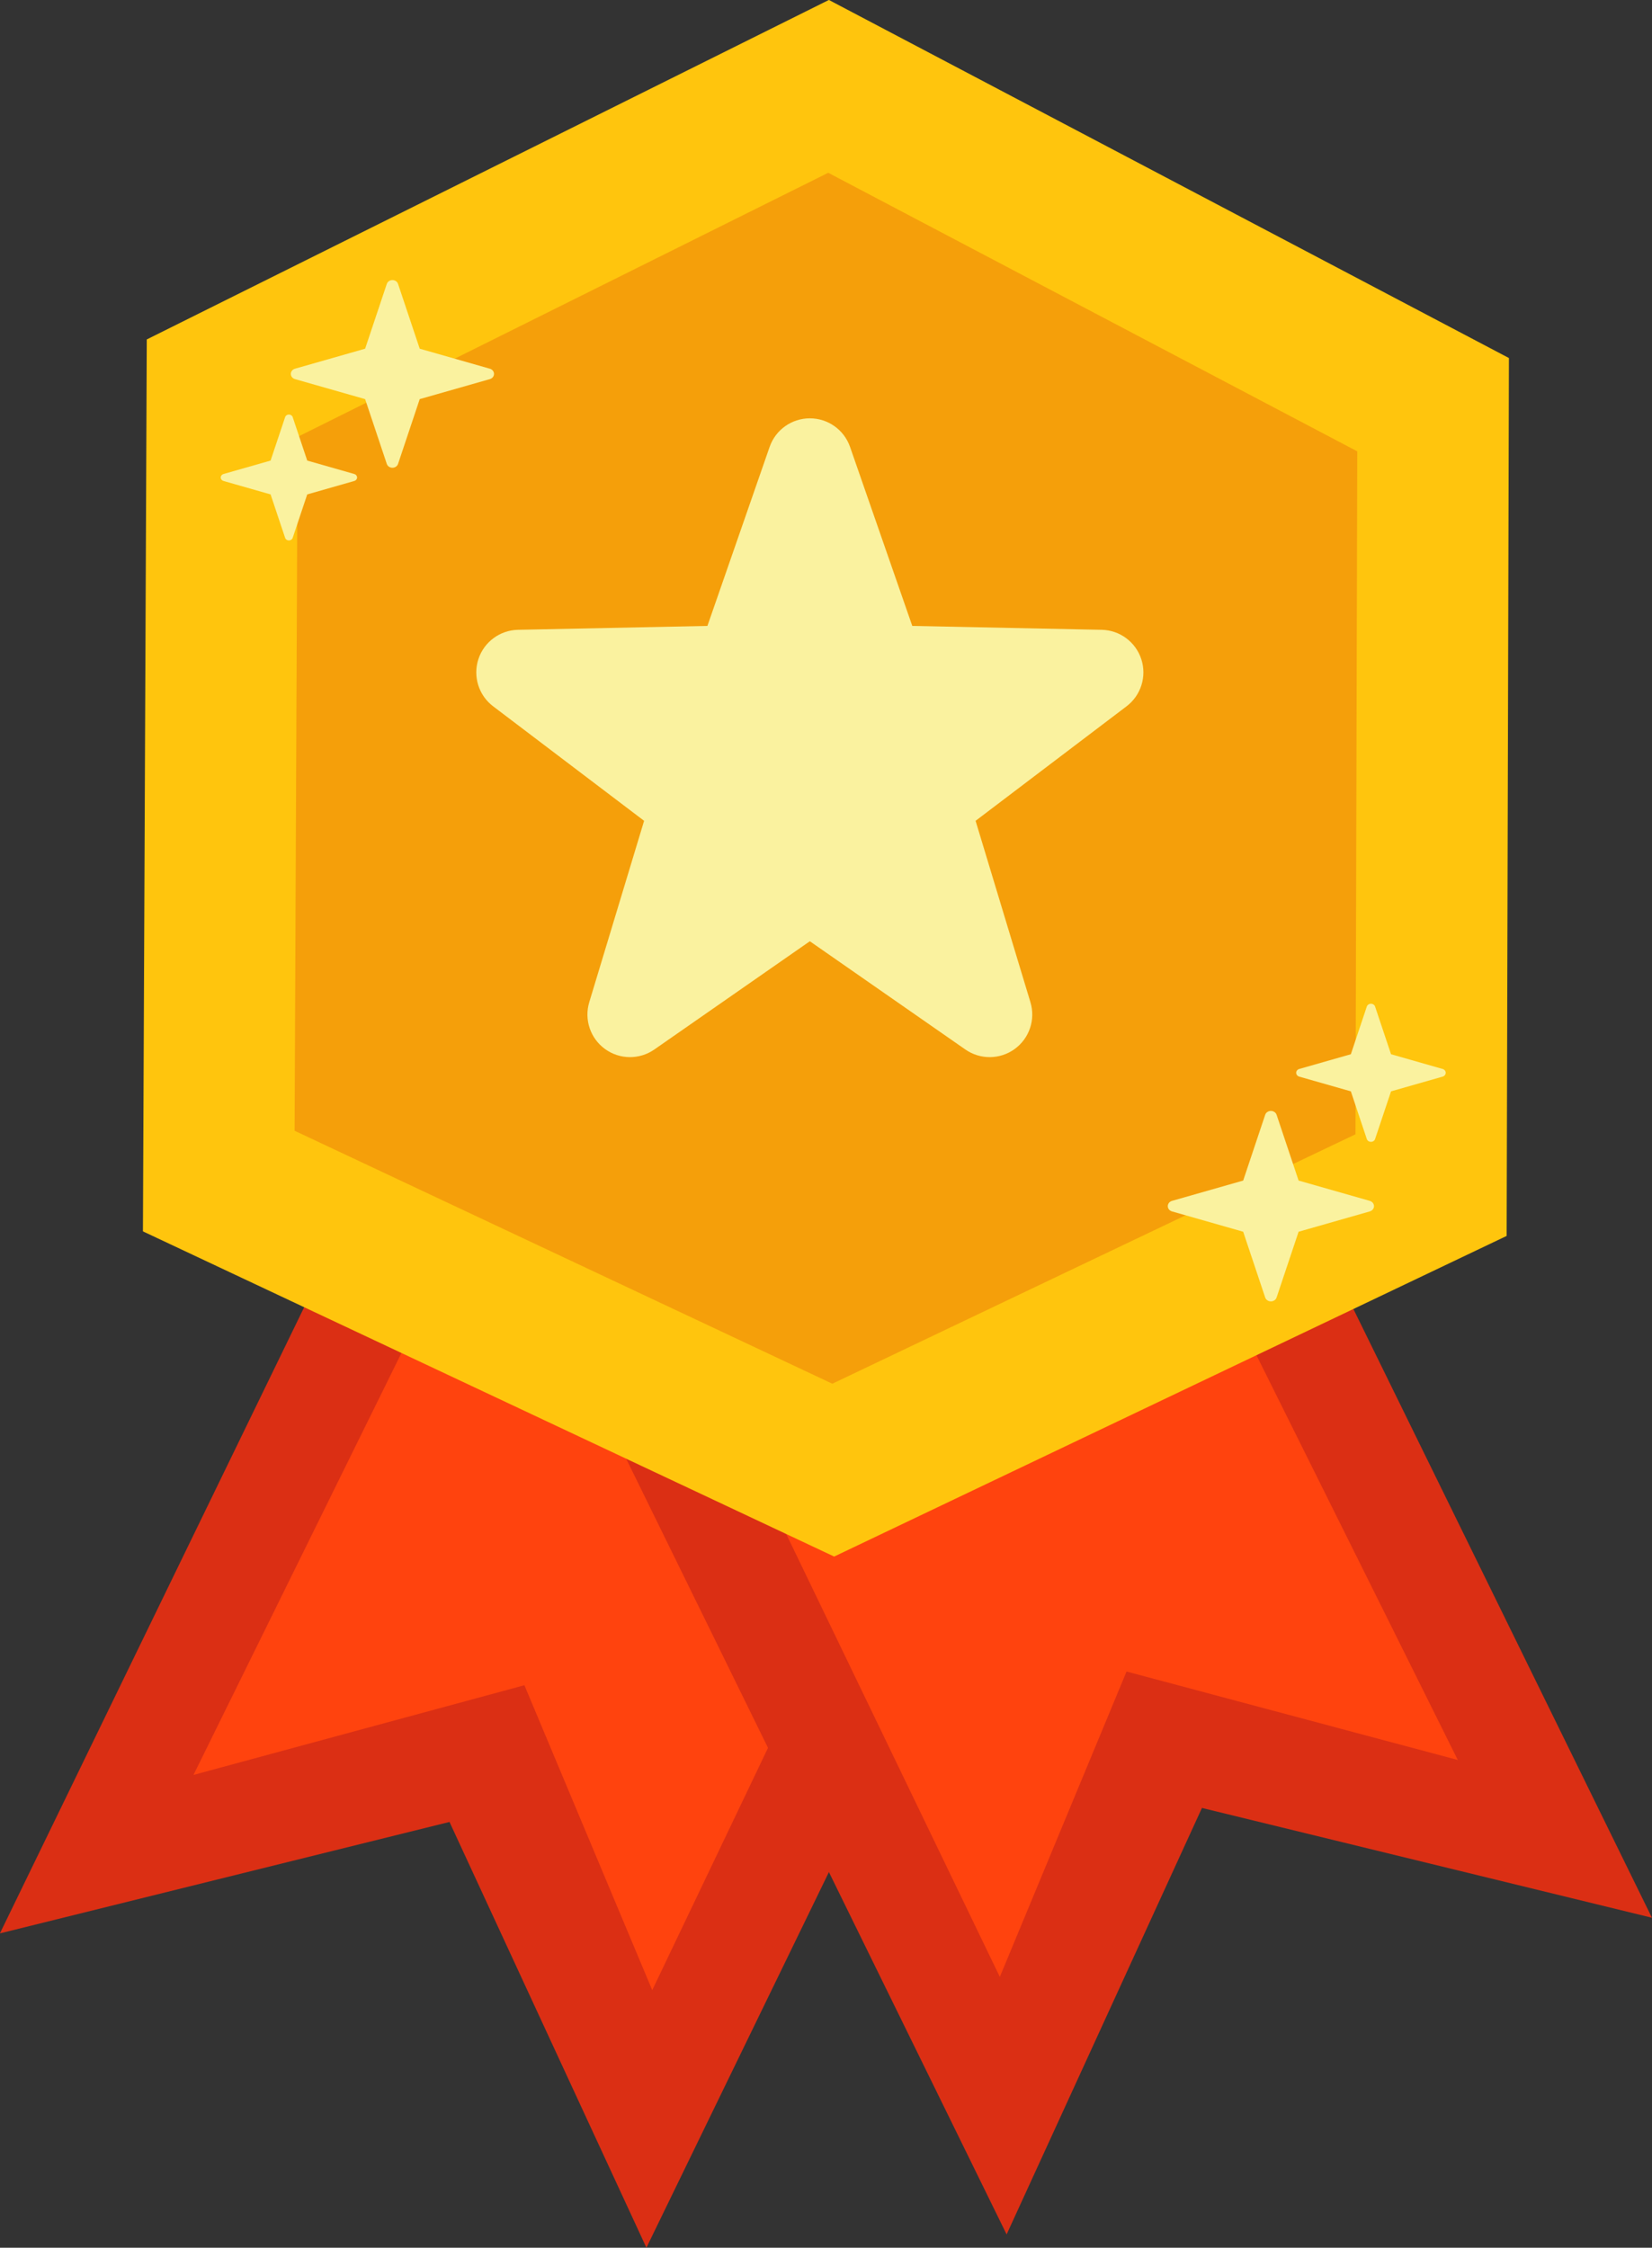 <?xml version="1.0" encoding="UTF-8"?><svg xmlns="http://www.w3.org/2000/svg" xmlns:xlink="http://www.w3.org/1999/xlink" height="756.7" preserveAspectRatio="xMidYMid meet" version="1.0" viewBox="59.3 18.2 556.3 756.7" width="556.3" zoomAndPan="magnify"><rect x="59.3" y="18.2" width="556.3" height="756.7" fill="#333333" stroke="none"/><g fill-rule="evenodd"><g id="change1_1"><path d="M 206.512 366.141 L 424.211 471.949 L 276.973 774.891 L 210.664 631.559 L 59.27 669.078 L 206.512 366.141" fill="#db2f14"/></g><g id="change2_1"><path d="M 238.391 384.613 L 390.156 455.461 L 278.938 688.188 L 235.891 585.535 L 124.453 615.73 L 238.391 384.613" fill="#ff430e"/></g><g id="change1_2"><path d="M 467.234 361.414 L 249.922 468.02 L 398.27 770.418 L 464.051 626.848 L 615.582 663.812 L 467.234 361.414" fill="#db2f14"/></g><g id="change2_2"><path d="M 435.426 380.004 L 283.914 451.402 L 395.984 683.723 L 438.656 580.918 L 550.203 610.703 L 435.426 380.004" fill="#ff430e"/></g><g id="change3_1"><path d="M 108.727 132.473 L 338.422 18.184 L 567.422 138.734 L 566.652 434.277 L 340.199 542.215 L 107.434 432.742 L 108.727 132.473" fill="#ffc50d"/></g><g id="change4_1"><path d="M 159.512 165.277 L 338.203 76.367 L 516.348 170.148 L 515.75 400.062 L 339.582 484.031 L 158.504 398.867 L 159.512 165.277" fill="#f59f0a"/></g><g id="change5_1"><path d="M 318.465 168.656 C 320.469 162.891 325.906 159.027 332.008 159.027 C 338.113 159.027 343.547 162.891 345.551 168.656 L 366.504 228.918 L 430.285 230.223 C 436.391 230.348 441.742 234.32 443.629 240.125 C 445.516 245.93 443.52 252.293 438.656 255.98 L 387.82 294.527 L 406.289 355.594 C 408.059 361.438 405.934 367.758 400.996 371.344 C 396.059 374.934 389.387 375 384.379 371.516 L 332.008 335.074 L 279.641 371.516 C 274.629 375 267.961 374.934 263.023 371.344 C 258.086 367.758 255.961 361.438 257.727 355.594 L 276.199 294.527 L 225.359 255.98 C 220.496 252.293 218.5 245.93 220.387 240.125 C 222.273 234.32 227.629 230.348 233.73 230.223 L 297.516 228.918 L 318.465 168.656" fill="#faf29f"/></g><g id="change5_2"><path d="M 189.551 113.781 C 189.809 113.012 190.574 112.488 191.445 112.488 C 192.316 112.488 193.086 113.012 193.34 113.781 L 200.637 135.59 L 224.258 142.328 C 225.09 142.566 225.656 143.277 225.656 144.078 C 225.656 144.883 225.09 145.594 224.258 145.828 L 200.637 152.566 L 193.34 174.379 C 193.086 175.145 192.316 175.668 191.445 175.668 C 190.574 175.668 189.809 175.145 189.551 174.379 L 182.254 152.566 L 158.633 145.828 C 157.801 145.594 157.234 144.883 157.234 144.078 C 157.234 143.277 157.801 142.566 158.633 142.328 L 182.254 135.59 L 189.551 113.781" fill="#faf29f"/></g><g id="change5_3"><path d="M 155.316 158.617 C 155.488 158.102 156.004 157.75 156.586 157.75 C 157.172 157.75 157.688 158.102 157.859 158.617 L 162.758 173.254 L 178.605 177.773 C 179.164 177.934 179.547 178.41 179.547 178.949 C 179.547 179.488 179.164 179.965 178.605 180.121 L 162.758 184.645 L 157.859 199.281 C 157.688 199.797 157.172 200.145 156.586 200.145 C 156.004 200.145 155.488 199.797 155.316 199.281 L 150.418 184.645 L 134.566 180.121 C 134.012 179.965 133.629 179.488 133.629 178.949 C 133.629 178.41 134.012 177.934 134.566 177.773 L 150.418 173.254 L 155.316 158.617" fill="#faf29f"/></g><g id="change5_4"><path d="M 485.34 393.504 C 485.602 392.723 486.383 392.191 487.266 392.191 C 488.148 392.191 488.926 392.723 489.188 393.504 L 496.594 415.637 L 520.562 422.473 C 521.406 422.715 521.984 423.434 521.984 424.25 C 521.984 425.066 521.406 425.785 520.562 426.023 L 496.594 432.863 L 489.188 454.996 C 488.926 455.777 488.148 456.309 487.266 456.309 C 486.383 456.309 485.602 455.777 485.34 454.996 L 477.934 432.863 L 453.965 426.023 C 453.121 425.785 452.547 425.066 452.547 424.25 C 452.547 423.434 453.121 422.715 453.965 422.473 L 477.934 415.637 L 485.34 393.504" fill="#faf29f"/></g><g id="change5_5"><path d="M 519.562 357.062 C 519.75 356.496 520.316 356.109 520.957 356.109 C 521.598 356.109 522.16 356.496 522.352 357.062 L 527.723 373.109 L 545.102 378.07 C 545.715 378.242 546.133 378.766 546.133 379.355 C 546.133 379.949 545.715 380.469 545.102 380.645 L 527.723 385.602 L 522.352 401.652 C 522.16 402.219 521.598 402.602 520.957 402.602 C 520.316 402.602 519.75 402.219 519.562 401.652 L 514.191 385.602 L 496.809 380.645 C 496.199 380.469 495.781 379.949 495.781 379.355 C 495.781 378.766 496.199 378.242 496.809 378.07 L 514.191 373.109 L 519.562 357.062" fill="#faf29f"/></g></g></svg>